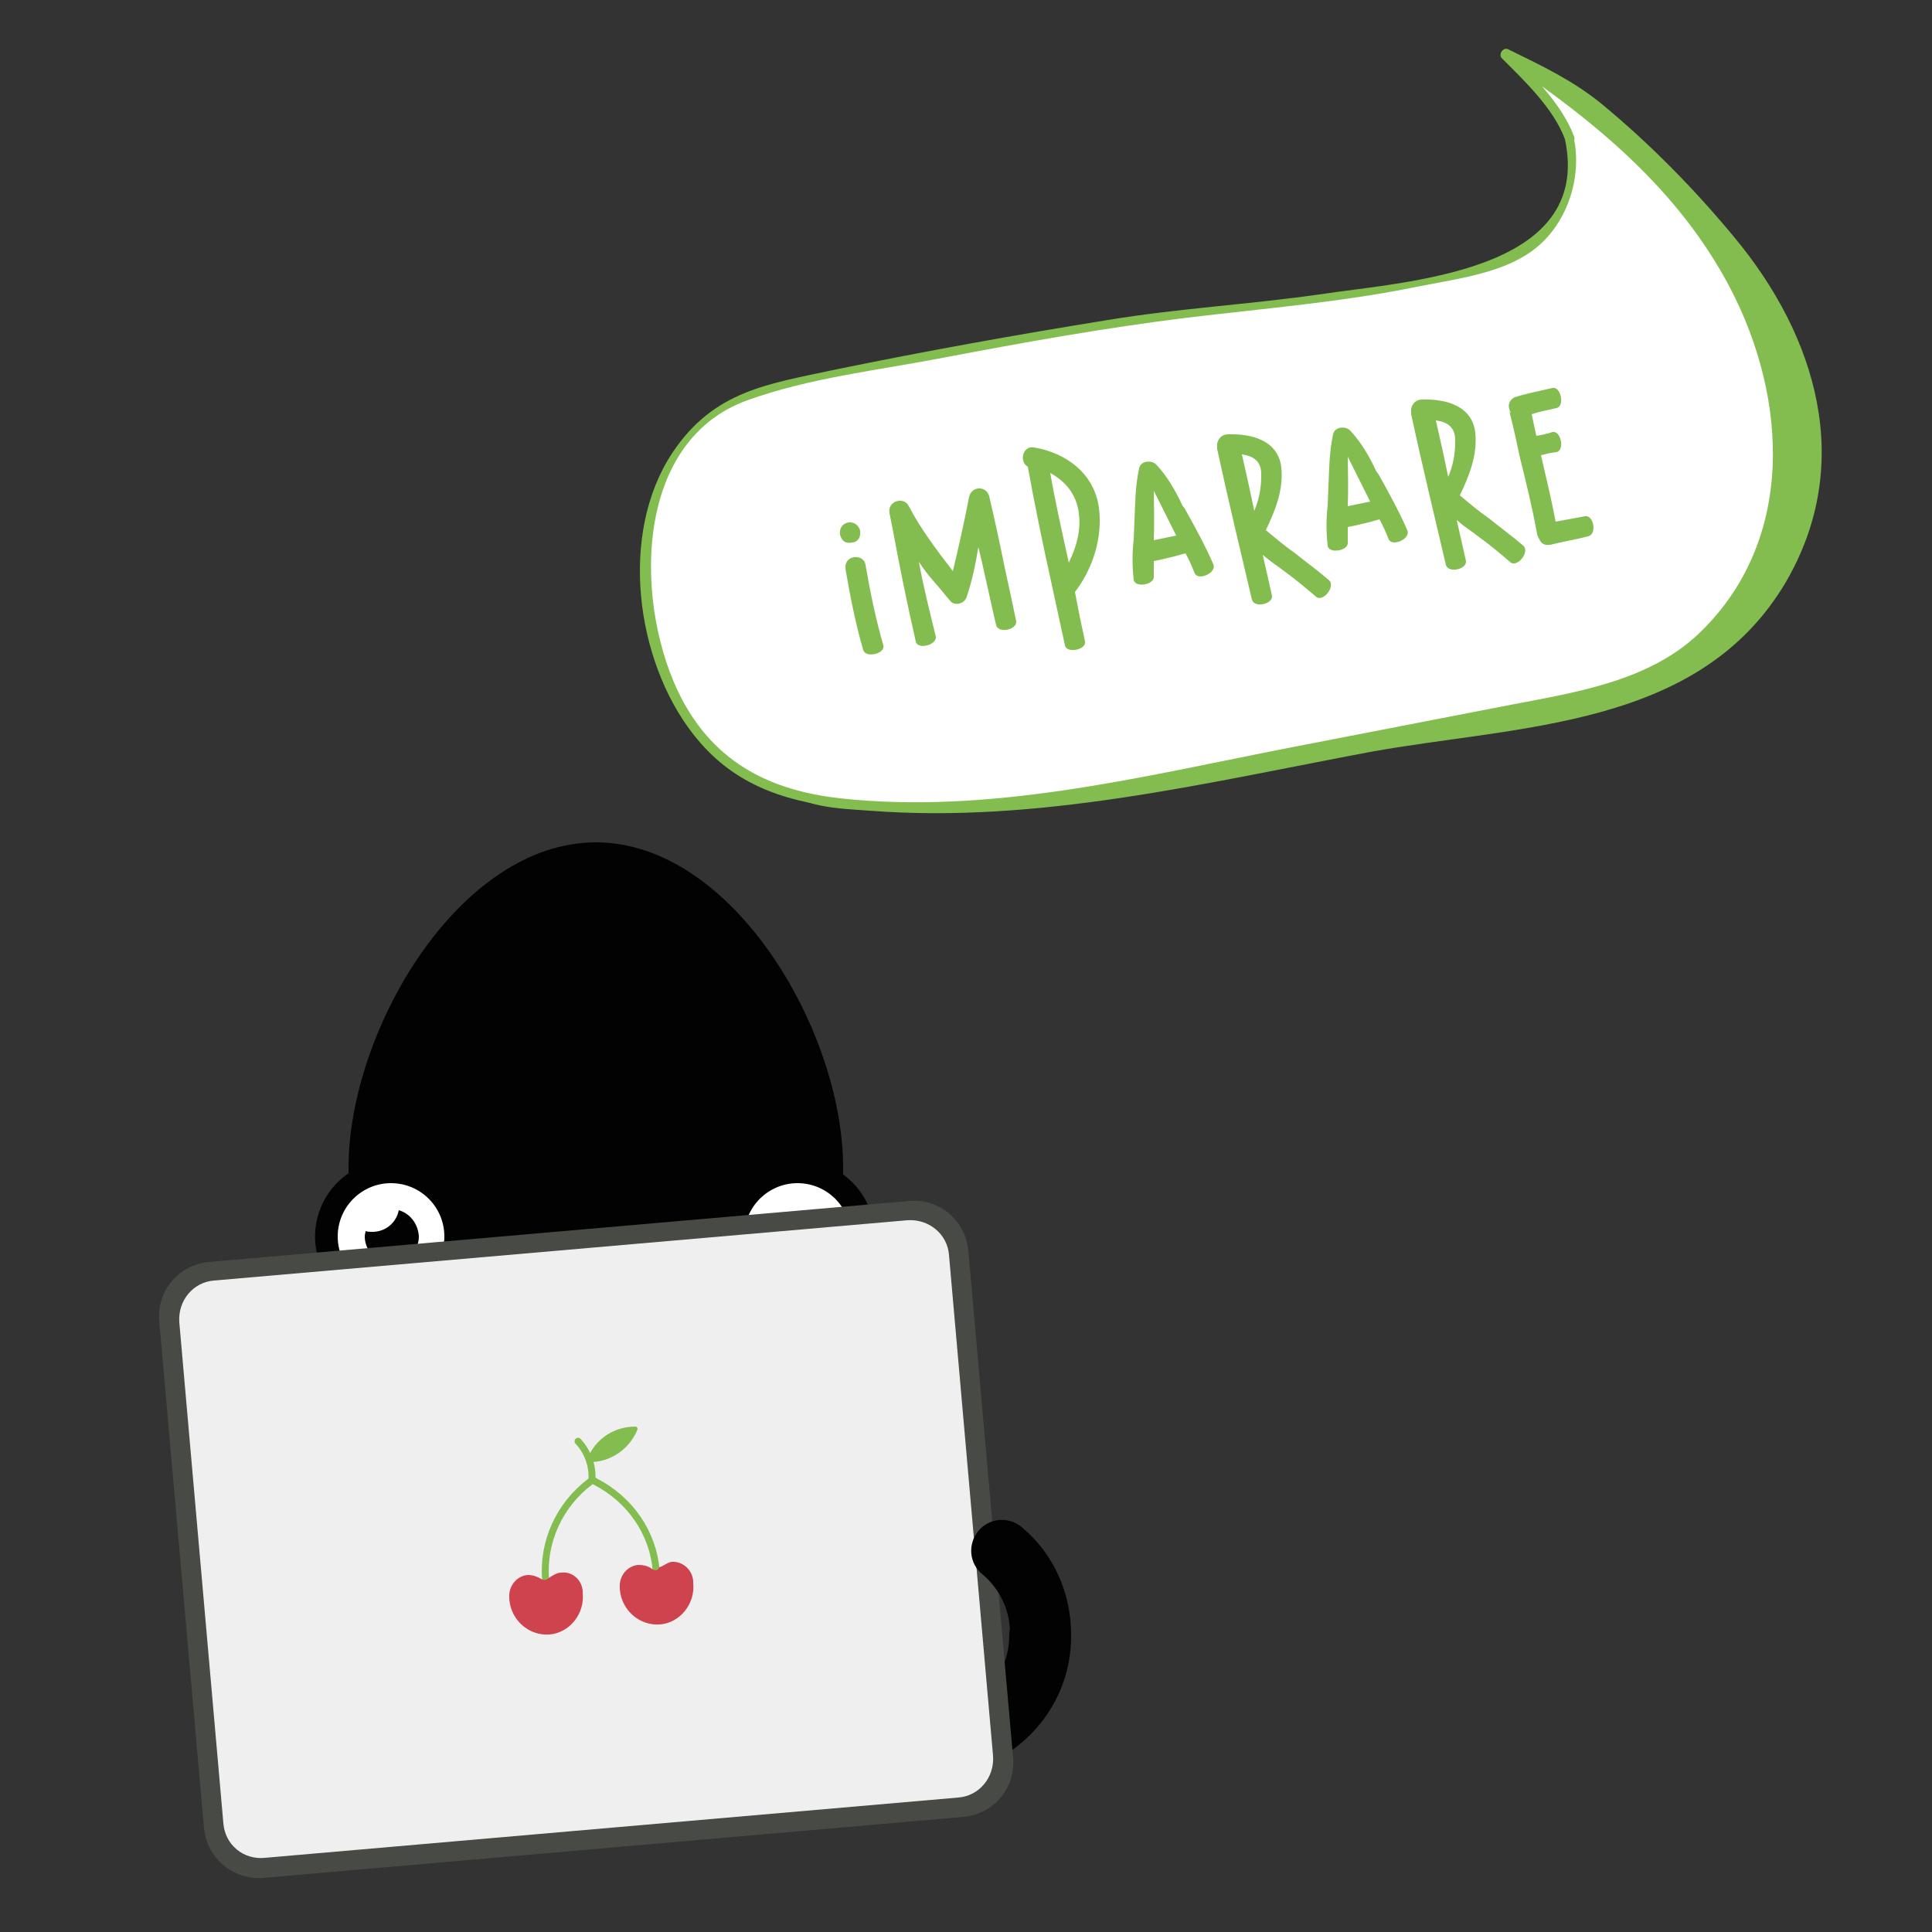 <?xml version="1.0" encoding="utf-8"?>
<!-- Generator: Adobe Illustrator 19.2.1, SVG Export Plug-In . SVG Version: 6.00 Build 0)  -->
<svg version="1.1" id="Ebene_1" xmlns="http://www.w3.org/2000/svg" xmlns:xlink="http://www.w3.org/1999/xlink" x="0px" y="0px"
	 viewBox="0 0 250 250" style="enable-background:new 0 0 250 250;" xml:space="preserve">
<rect x="0" y="0" width="250" height="250" fill="#333333" stroke="none"/>
<style type="text/css">
	.st0{fill:#020202;}
	.st1{fill:#FFFFFF;}
	.st2{fill:#CE434D;}
	.st3{fill:#484A45;}
	.st4{fill:#EFEFF0;}
	.st5{fill:none;stroke:#83BD50;stroke-width:0.9;stroke-linecap:round;stroke-linejoin:round;stroke-miterlimit:10;}
	.st6{fill:#83BD50;stroke:#83BD50;stroke-width:0.6;stroke-linecap:round;stroke-linejoin:round;stroke-miterlimit:10;}
	.st7{fill:#83BD50;}
</style>
<g>
	<g id="Navigation_5_">
		<g>
			<g>
				<path class="st0" d="M38.5,199.7c-5,0-9-4-9-9c0-2.2,1.8-4,4-4s4,1.8,4,4c0,0.6,0.4,1,1,1c2.2,0,4,1.8,4,4
					S40.8,199.7,38.5,199.7z"/>
			</g>
			<g>
				<path class="st0" d="M120.5,229.8H116c-10,0-18.2-8.2-18.2-18.2v-44c0-2.2,1.8-4,4-4s4,1.8,4,4v44c0,5.6,4.6,10.2,10.2,10.2h4.4
					c5.6,0,10.2-4.6,10.2-10.2c0-2.2,1.8-4,4-4s4,1.8,4,4C138.7,221.6,130.5,229.8,120.5,229.8z"/>
			</g>
			<g>
				<path class="st0" d="M38.5,199.7c-2.2,0-4-1.8-4-4s1.8-4,4-4c5.6,0,10.2-4.6,10.2-10.2v-14c0-2.2,1.8-4,4-4s4,1.8,4,4v14
					C56.7,191.5,48.6,199.7,38.5,199.7z"/>
			</g>
			<g>
				<path class="st0" d="M64.9,191c-2.2,0-4-1.8-4-4v-38c0-2.2,1.8-4,4-4c2.2,0,4,1.8,4,4v38C68.9,189.2,67.1,191,64.9,191z"/>
			</g>
			<g>
				<path class="st0" d="M77.3,191c-2.2,0-4-1.8-4-4v-47.4c0-2.2,1.8-4,4-4s4,1.8,4,4V187C81.3,189.2,79.5,191,77.3,191z"/>
			</g>
			<g>
				<path class="st0" d="M89.7,191c-2.2,0-4-1.8-4-4v-39c0-2.2,1.8-4,4-4s4,1.8,4,4v39C93.7,189.2,91.9,191,89.7,191z"/>
			</g>
			<g>
				<path class="st0" d="M52.7,191c-2.2,0-4-1.8-4-4v-25.4c0-2.2,1.8-4,4-4s4,1.8,4,4V187C56.7,189.2,54.9,191,52.7,191z"/>
			</g>
			<g>
				<path class="st0" d="M64.9,213.6c-2.2,0-4-1.8-4-4v-38c0-2.2,1.8-4,4-4c2.2,0,4,1.8,4,4v38C68.9,211.8,67.1,213.6,64.9,213.6z"
					/>
			</g>
			<g>
				<path class="st0" d="M77.3,213.6c-2.2,0-4-1.8-4-4v-47.4c0-2.2,1.8-4,4-4s4,1.8,4,4v47.4C81.3,211.8,79.5,213.6,77.3,213.6z"/>
			</g>
			<g>
				<path class="st0" d="M89.7,213.6c-2.2,0-4-1.8-4-4v-39c0-2.2,1.8-4,4-4s4,1.8,4,4v39C93.7,211.8,91.9,213.6,89.7,213.6z"/>
			</g>
			<path class="st0" d="M109.1,151.1c0,17.7-14.3,32-32,32s-32-14.3-32-32s14.3-42.1,32-42.1S109.1,133.4,109.1,151.1z"/>
			<path class="st0" d="M60.9,179.8c0-1.2-1-2.1-2.1-2.1s-2.1,1-2.1,2.1v-6.6H61L60.9,179.8L60.9,179.8z"/>
			<path class="st0" d="M97.9,179.8c0-1.2-1-2.1-2.1-2.1s-2.1,1-2.1,2.1v-6.6H98L97.9,179.8L97.9,179.8z"/>
			<path class="st0" d="M73.3,184.8c0-1.2-1-2.2-2.2-2.2s-2.2,1-2.2,2.2V178h4.4C73.3,178,73.3,184.8,73.3,184.8z"/>
			<path class="st0" d="M85.7,184.8c0-1.2-1-2.2-2.2-2.2s-2.2,1-2.2,2.2V178h4.4C85.7,178,85.7,184.8,85.7,184.8z"/>
			<g>
				
					<ellipse transform="matrix(0.985 -0.174 0.174 0.985 -27.009 11.215)" class="st0" cx="50.6" cy="160" rx="9.9" ry="9.9"/>
				<circle class="st1" cx="50.6" cy="160" r="6.9"/>
				<path class="st0" d="M51.6,156.6c-0.3,1.6-1.7,2.8-3.4,2.8c-0.3,0-0.6,0-0.9-0.1c0,0.2-0.1,0.4-0.1,0.7c0,1.9,1.6,3.5,3.5,3.5
					s3.5-1.6,3.5-3.5C54.1,158.3,53,157,51.6,156.6z"/>
			</g>
			<g>
				
					<ellipse transform="matrix(0.985 -0.174 0.174 0.985 -26.21 20.347)" class="st0" cx="103.2" cy="160" rx="9.9" ry="9.9"/>
				<circle class="st1" cx="103.2" cy="160" r="6.9"/>
				<path class="st0" d="M104.2,156.6c-0.3,1.6-1.7,2.8-3.4,2.8c-0.3,0-0.6,0-0.9-0.1c0,0.2-0.1,0.4-0.1,0.7c0,1.9,1.6,3.5,3.5,3.5
					s3.5-1.6,3.5-3.5C106.7,158.3,105.6,157,104.2,156.6z"/>
			</g>
			<g>
				<path class="st1" d="M71.2,169.2c0,1,0.2,1.9,0.6,2.7c1,2.1,3.2,3.6,5.7,3.6c0.8,0,1.5-0.2,2.1-0.4c2.5-0.9,4.2-3.2,4.2-6
					L71.2,169.2L71.2,169.2z"/>
				<path class="st2" d="M71.8,172c1,2.1,3.2,3.6,5.7,3.6c0.8,0,1.5-0.2,2.1-0.4C76.9,171.6,73.1,171.6,71.8,172z"/>
			</g>
			<g>
				<path class="st3" d="M26.4,236.6l-5.8-65.7c-0.3-3.9,2.5-7.2,6.4-7.6l90.7-7.9c3.9-0.3,7.2,2.5,7.6,6.4l5.8,65.7
					c0.3,3.9-2.5,7.2-6.4,7.6L34.1,243C30.2,243.3,26.8,240.5,26.4,236.6z"/>
				<path class="st4" d="M28.9,235.9l-5.7-64.8c-0.2-2.8,1.8-5.2,4.5-5.4l89.7-7.8c2.8-0.2,5.2,1.8,5.4,4.5l5.7,64.8
					c0.2,2.8-1.8,5.2-4.5,5.4l-89.7,7.8C31.5,240.7,29.1,238.7,28.9,235.9z"/>
				<g>
					<path class="st5" d="M84.9,203.2L84.9,203.2c-0.4-4.9-3.4-9.2-7.9-11.5l-0.3-0.2l-0.3,0.2c-4,3-6.2,7.8-5.8,12.7l0,0"/>
					<path class="st5" d="M76.6,191.5L76.6,191.5c0.1-1.8-0.5-3.6-1.8-5l0,0"/>
					<path class="st6" d="M76.3,188.9L76.3,188.9L76.3,188.9c0.9-2.4,3.2-4,5.9-4l0,0l0,0C81.2,187.3,78.9,188.9,76.3,188.9z"/>
					<g>
						<path class="st2" d="M71,204.2c-0.3,0.3-0.7,0.3-1,0.1l0,0c-0.5-0.3-1.1-0.5-1.7-0.5c-1.4,0.1-2.5,1.4-2.4,2.9v0.2
							c0.2,2.8,2.6,4.8,5.2,4.6s4.6-2.7,4.3-5.4v-0.2c-0.1-1.5-1.4-2.6-2.8-2.4C72.1,203.5,71.6,203.8,71,204.2L71,204.2z"/>
					</g>
					<g>
						<path class="st2" d="M84.2,202.9c-0.5-0.3-1-0.4-1.6-0.4c-1.4,0.1-2.5,1.4-2.4,2.9v0.2c0.2,2.8,2.6,4.8,5.2,4.6
							s4.6-2.7,4.3-5.4v-0.2c-0.1-1.5-1.4-2.6-2.8-2.5c-0.6,0.1-1.1,0.6-1.6,0.7l0,0C85.1,203.4,84.6,203.2,84.2,202.9L84.2,202.9z"
							/>
					</g>
				</g>
			</g>
			<g>
				<path class="st0" d="M134.7,215.4c-2.2,0-4-1.8-4-4c0-3-1.3-5.8-3.6-7.7c-1.7-1.4-1.9-3.9-0.5-5.6s3.9-1.9,5.6-0.5
					c4.1,3.4,6.4,8.5,6.4,13.9C138.7,213.6,136.9,215.4,134.7,215.4z"/>
			</g>
		</g>
	</g>
	<g>
		<g>
			<path class="st7" d="M194.8,7c0,0,21.4,20.4,17.2,23.6s-35.2,9.5-43.3,9.8c-10.8,0.5-62.1,7.8-65.3,9.9
				c-6.3,4-11.1,11.6-11.1,19.5c0,25.9,8.9,32.7,12.7,33.4c21.3,3.9,49.2-2.1,70.4-6.2c10.1-2,18.9-2.8,29-4.8
				c8.3-1.6,18-5.9,23.3-13c19.7-26.2-4.3-48.7-8.9-54c-7.4-8.4-15.8-14.3-15.8-14.3L194.8,7z"/>
			<g>
				<path class="st7" d="M194.4,7.5c3.3,3.2,20.9,19,16.7,23c-1.4,1.3-4.8,1.9-6.6,2.4c-3.7,1.1-7.4,1.9-11.1,2.8
					c-7.1,1.6-14.3,3.1-21.5,3.9c-11.1,1.3-22.2,2.3-33.2,3.8c-7,1-14,2-20.9,3.2c-4.4,0.7-9.2,1.2-13.4,2.7c-5.4,2-9.6,8-11.5,13.2
					C90,70.5,91.5,81,93.7,89c1.2,4.5,3.2,9.3,6.7,12.5c3.3,3,7.8,3.1,12.1,3.4c21.8,1.7,43.5-3.6,64.8-7.6c19.3-3.5,42.6-3,53.8-22
					c8.9-15.3,4-31.7-6.6-44.5c-5.2-6.3-11-12.2-17.3-17.4c-3.7-3-7.7-4.9-12-7c-0.7-0.4-1.4,0.7-0.6,1.1c3.6,1.8,7.3,3.3,10.5,5.8
					c5.7,4.4,10.7,9.5,15.5,14.8c10.2,11.2,18,25.8,12.2,41c-9.2,24.2-36.2,23.2-57.6,27.3c-20.5,3.9-41.6,8.8-62.6,7.2
					c-5.9-0.5-10-0.8-13.5-5.7c-4.2-6-5.5-14.1-6-21.2c-0.7-9.4,1.1-21.9,11.2-26.1c3.5-1.5,7.8-1.8,11.5-2.4
					c13.3-2.3,26.7-4.2,40.1-5.9c9.8-1.2,19.5-1.8,29.2-3.7c7.3-1.4,14.8-2.9,21.9-5.2c2.4-0.8,6.4-1.5,6.2-4.6
					c-0.3-4.5-5.9-9.6-8.7-12.7c-2.9-3.3-6-6.5-9.2-9.5C194.7,6,193.8,6.9,194.4,7.5z"/>
			</g>
		</g>
		<g>
			<path class="st1" d="M203.1,17.9c1.6,5.3-1.3,11.2-5.5,14.5c-4.2,3.2-30.6,7.3-38.7,7.7C148.1,40.6,98,49.8,94.8,52
				c-6.3,4-11.1,11.6-11.1,19.5c0,25.9,15.8,31,19.6,31.7c21.3,3.9,43.6-1.8,64.9-5.9c10.1-2,20.3-4,30.4-5.9
				c8.3-1.6,17.3-3.5,23.1-10.3c18.9-22,1.8-48-6-56.8c-5.5-6.2-14.1-12.6-20.9-17.1C194.8,7,202.1,14.4,203.1,17.9z"/>
			<g>
				<path class="st7" d="M202.5,18c3.7,17.3-20.6,18.4-31.8,20.1c-9.1,1.3-18.2,1.8-27.3,3.3c-11.8,1.9-23.5,4-35.2,6.4
					c-8.8,1.9-15.8,2.7-21.2,10.8C80.1,69,82.2,85.4,89.7,95c4.9,6.3,11.3,8.6,19,9.5c20,2.2,40-2.9,59.5-6.8
					c10.6-2.1,21.3-4.1,31.9-6.2c7-1.4,14.3-3.2,19.8-8c12.7-11.1,13.1-29.1,6.7-43.6c-6.5-14.6-18.3-24.6-31.5-33.4
					c-0.6-0.4-1.2,0.5-0.8,1C197.3,10.5,201,14,202.5,18c0.3,0.7,1.5,0.4,1.2-0.3c-1.6-4.3-5.4-7.9-8.5-11.1c-0.3,0.3-0.5,0.7-0.8,1
					c11.9,8,22.8,16.9,29.5,29.7c7.5,14.4,8.5,32.9-4.3,44.9c-6.5,6-15.8,7.4-24.1,9c-9.8,1.9-19.6,3.8-29.4,5.7
					c-18.8,3.7-38.1,8.5-57.4,6.4c-8.9-1-16.1-4.5-20.5-12.9c-6.1-11.7-6.5-33.2,8.5-38.6c8-2.9,17-3.9,25.3-5.5
					c10.5-2,21.1-3.9,31.7-5.2c10-1.2,19.9-2,29.7-4c4.5-0.9,10-1.6,13.9-4c5.2-3.1,7.6-9.8,6.3-15.5
					C203.6,16.9,202.4,17.3,202.5,18z"/>
			</g>
		</g>
	</g>
</g>
<g>
	<path class="st7" d="M108.7,69.2c-0.1-0.6,0.1-1.4,1.1-1.6c0.8-0.1,1.4,0.5,1.5,1.1c0.1,0.7-0.2,1.4-1,1.5
		C109.3,70.4,108.9,69.9,108.7,69.2z M111.7,84.1c-1-3.4-1.7-7-2.3-10.5c-0.1-0.8,0.4-1.4,1.1-1.5c0.6-0.1,1.4,0.2,1.5,1
		c0.6,3.5,1.3,6.9,2.3,10.4C114.6,84.6,112,85.2,111.7,84.1z"/>
	<path class="st7" d="M125.1,77.2c-0.3,1-1.6,1.2-2.1,0.6l-0.6-0.7l0,0c-1.6-2-2.1-2.3-3.5-4.4c0.6,3.3,1.4,6.4,2.2,9.7
		c0.1,1.1-2.4,1.7-2.6,0.6c-1.1-4.8-2.1-9.7-3-14.6l-0.4-2c-0.3-1.6,1.9-2.2,2.5-0.9c1.5,2.9,3.7,5.8,5.7,8.4
		c0.8-3.3,1.5-6.5,2.1-9.6c0.3-1.4,2.2-1.5,2.6-0.1c0.7,3,1.4,6.2,2,9.2c0.5,2.3,1,4.6,1.5,7c0.1,1.1-2.3,1.6-2.6,0.5
		c-0.6-2.5-1.2-5.4-1.8-8l-0.5-2.1C126.2,73.2,125.8,75.1,125.1,77.2L125.1,77.2z"/>
	<path class="st7" d="M133.8,57.9c4.2,0.7,7.8,3.4,8.4,7.8c0.5,3.9-0.8,7.9-3.1,10.9l0.6,3.1l0.7,3.3c0.2,1.1-2.4,1.6-2.6,0.5
		l-1.8-8.3c-1.1-5-2.1-9.8-3-14.8C131.8,59.7,132.4,57.6,133.8,57.9L133.8,57.9z M135.9,61.2c0.7,4,1.5,7.5,2.4,11.6
		c1-2,1.6-4.2,1.3-6.4C139.3,64,137.9,62.3,135.9,61.2z"/>
	<path class="st7" d="M153.3,65.8c1.4,2.5,2.8,5.1,3.7,7.2l0,0c0.5,1.1-1.9,2.2-2.4,1.2c-0.4-1-0.7-1.7-1.2-2.6
		c-1.4,0.4-2.6,0.7-4.1,1l0,2c0.1,1.1-2.5,1.5-2.6,0.4c-0.2-1.7-0.2-3.5,0-5.2l0.1-2.5c0.1-2.2,0.1-4.4,0.6-6.7
		c0.2-1,1.6-1.1,2.2-0.5c1.5,1.6,2.5,3.4,3.4,5.3L153.3,65.8L153.3,65.8z M149.3,69.9l2.9-0.6l-0.3-0.6l-2.6-5.2
		C149.4,68.7,149.3,69.3,149.3,69.9z"/>
	<path class="st7" d="M170.4,77.3c-1.3-1.1-2.7-2.3-4.1-3.3c-1.3-1-1.6-1.1-2.9-2.2l1.2,5.3c0.1,1.1-2.3,1.6-2.6,0.5
		c-1.5-6.4-3.1-13-4.5-19.5c0,0,0-0.1,0-0.3c-0.1-0.8,0.5-1.6,1.4-1.6c2.9-0.1,6.5,0.7,6.9,4.3c0.3,2.9-0.8,5.6-2,8.1
		c1.2,1,2.5,2.1,3.8,3c1.5,1.2,3,2.3,4.4,3.5C172.8,75.9,171.3,77.8,170.4,77.3z M160.7,58.8c0.3,1.3,0.6,2.7,0.9,4
		c0.3,1.5,0.4,1.8,0.7,3.3c0.6-1.4,0.9-2.9,0.9-4.5C163.3,59.7,162.2,59,160.7,58.8z"/>
	<path class="st7" d="M178.4,61.4c1.4,2.5,2.8,5.1,3.7,7.2l0,0c0.5,1.1-1.9,2.2-2.4,1.2c-0.4-1-0.7-1.7-1.2-2.6
		c-1.4,0.4-2.6,0.7-4.1,1l0,2c0.1,1.1-2.5,1.5-2.6,0.4c-0.2-1.7-0.2-3.5,0-5.2l0.1-2.5c0.1-2.2,0.1-4.4,0.6-6.7
		c0.2-1,1.6-1.1,2.2-0.5c1.5,1.6,2.5,3.4,3.4,5.3L178.4,61.4L178.4,61.4z M174.4,65.5l2.9-0.6l-0.3-0.6l-2.6-5.2
		C174.5,64.3,174.4,64.9,174.4,65.5z"/>
	<path class="st7" d="M195.5,72.8c-1.3-1.1-2.7-2.3-4.1-3.3c-1.3-1-1.6-1.1-2.9-2.2l1.2,5.3c0.1,1.1-2.3,1.6-2.6,0.5
		c-1.5-6.4-3.1-13-4.5-19.5c0,0,0-0.1,0-0.3c-0.1-0.8,0.5-1.6,1.4-1.6c2.9-0.1,6.5,0.7,6.9,4.3c0.3,2.9-0.8,5.6-2,8.1
		c1.2,1,2.5,2.1,3.8,3c1.5,1.2,3,2.3,4.4,3.5C198,71.4,196.4,73.4,195.5,72.8z M185.8,54.4c0.3,1.3,0.6,2.7,0.9,4
		c0.3,1.5,0.4,1.8,0.7,3.3c0.6-1.4,0.9-2.9,0.9-4.5C188.4,55.3,187.3,54.6,185.8,54.4z"/>
	<path class="st7" d="M205.5,69.4c-1.5,0.4-3.4,0.7-4.9,1.1c-0.8,0.1-1.2-0.2-1.4-0.7c-0.1-0.2-0.3-0.5-0.3-0.7
		c-0.6-3.3-1.4-6.6-2.2-9.8c-0.4-1.9-0.9-4.2-1.4-6.1l0.1,0.2l0.1,0c0,0-0.2-0.3-0.2-0.5c-0.2-0.6,0.1-1.2,0.7-1.5
		c1.6-0.5,3.2-0.8,4.9-1.2c1.1-0.2,1.6,2.4,0.5,2.6c-1.2,0.3-2,0.4-3.2,0.8c0.1,0.4,0.2,1,0.3,1.4l0.3,1.4c0.7-0.1,1.5-0.3,2.1-0.5
		c1.1-0.2,1.6,2.4,0.5,2.6c-0.8,0.1-1.2,0.2-2,0.4c0.7,3,1.3,5.5,1.9,8.6l3.8-0.7C206.2,66.6,206.7,69.1,205.5,69.4z"/>
</g>
</svg>
